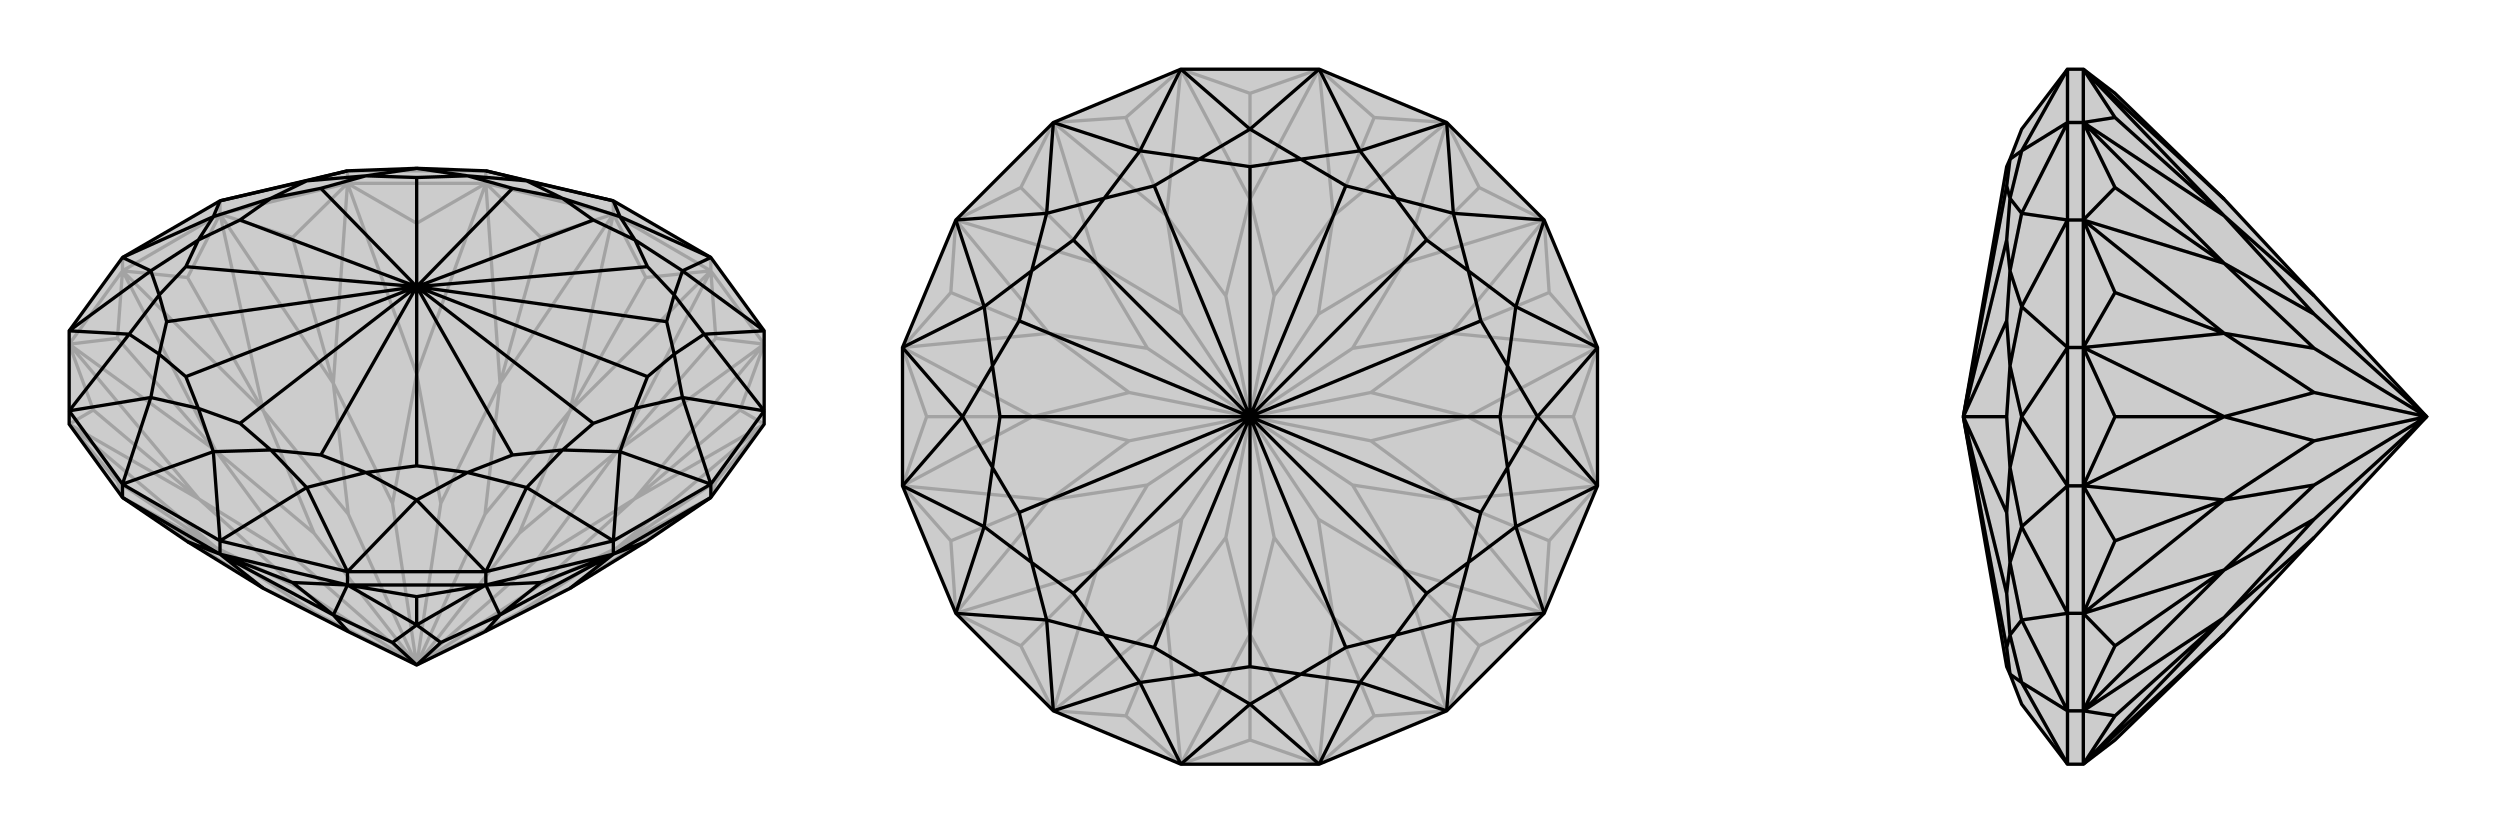<svg xmlns="http://www.w3.org/2000/svg" viewBox="0 0 3000 1000">
    <g stroke="currentColor" stroke-width="4" fill="none" transform="translate(0 -39)">
        <path fill="currentColor" stroke="none" fill-opacity=".2" d="M225,689L316,745L418,797L500,837L582,797L684,745L775,689L853,636L917,548L917,532L917,436L853,348L736,280L583,244L500,241L417,244L264,280L147,348L83,436L83,532L83,548L147,636z" />
<path stroke-opacity=".2" d="M853,364L853,348M736,296L736,280M583,259L583,244M417,259L417,244M264,296L264,280M147,364L147,348M917,452L853,364M853,364L736,296M736,296L583,259M583,259L417,259M417,259L264,296M264,296L147,364M147,364L83,452M147,636L316,745M684,745L853,636M853,636L859,617M853,636L741,696M917,548L859,617M917,548L741,696M741,696L859,617M917,548L888,531M917,548L761,638M917,452L888,531M761,638L917,452M761,638L888,531M917,452L859,445M917,452L741,580M853,364L859,445M741,580L853,364M741,580L859,445M853,364L775,372M853,364L684,532M736,296L775,372M684,532L736,296M684,532L775,372M736,296L649,324M736,296L600,499M583,259L649,324M583,259L600,499M600,499L649,324M583,259L500,307M583,259L500,488M417,259L500,307M417,259L500,488M500,488L500,307M417,259L351,324M417,259L400,499M264,296L351,324M400,499L264,296M400,499L351,324M264,296L225,372M264,296L316,532M147,364L225,372M316,532L147,364M316,532L225,372M147,364L141,445M147,364L259,580M83,452L141,445M83,452L259,580M259,580L141,445M83,452L112,531M83,452L239,638M83,548L112,531M239,638L83,548M239,638L112,531M83,548L141,617M83,548L259,696M147,636L141,617M147,636L259,696M259,696L141,617M316,745L377,774M684,745L623,774M741,696L623,774M741,696L645,743M500,837L623,774M761,638L645,743M761,638L645,710M500,837L645,743M741,580L645,710M741,580L623,679M500,837L645,710M684,532L623,679M684,532L582,656M500,837L623,679M600,499L582,656M600,499L529,643M500,837L582,656M500,488L529,643M500,488L471,643M500,837L529,643M400,499L471,643M400,499L418,656M500,837L471,643M316,532L418,656M316,532L377,679M500,837L418,656M259,580L377,679M259,580L355,710M500,837L377,679M239,638L355,710M239,638L355,743M500,837L355,710M259,696L355,743M259,696L377,774M500,837L377,774M500,837L355,743M417,244L583,244" />
<path d="M225,689L316,745L418,797L500,837L582,797L684,745L775,689L853,636L917,548L917,532L917,436L853,348L736,280L583,244L500,241L417,244L264,280L147,348L83,436L83,532L83,548L147,636z" />
<path d="M264,704L264,688M417,741L417,725M583,741L583,725M736,704L736,688M853,636L853,620M147,636L147,620M147,636L264,704M264,704L417,741M417,741L583,741M583,741L736,704M736,704L853,636M264,704L225,689M316,745L264,704M264,704L351,738M264,704L400,777M417,741L351,738M417,741L400,777M400,777L351,738M417,741L500,755M417,741L500,789M583,741L500,755M500,789L583,741M500,789L500,755M583,741L649,738M583,741L600,777M736,704L649,738M600,777L736,704M600,777L649,738M736,704L775,689M736,704L684,745M400,777L418,797M400,777L471,810M500,789L471,810M500,789L529,810M471,810L500,837M600,777L529,810M600,777L582,797M500,837L529,810M917,532L853,620M736,688L853,620M736,688L583,725M583,725L417,725M417,725L264,688M264,688L147,620M147,620L83,532M853,348L744,299M853,348L819,364M917,436L819,364M917,436L845,440M917,532L845,440M917,532L819,516M853,620L819,516M853,620L744,581M736,688L744,581M736,688L632,624M583,725L632,624M583,725L500,639M417,725L500,639M417,725L368,624M264,688L368,624M264,688L256,581M147,620L256,581M147,620L181,516M83,532L181,516M83,532L155,440M83,436L155,440M83,436L181,364M147,348L181,364M147,348L256,299M264,280L256,299M264,280L368,256M417,244L368,256M583,244L632,256M736,280L744,299M736,280L632,256M744,299L762,327M744,299L675,277M819,364L762,327M819,364L809,393M845,440L809,393M845,440L809,464M819,516L809,464M819,516L762,529M744,581L762,529M744,581L675,579M632,624L675,579M632,624L561,606M500,639L561,606M500,639L439,606M368,624L439,606M368,624L325,579M256,581L325,579M256,581L238,529M181,516L238,529M181,516L191,464M155,440L191,464M155,440L191,393M181,364L191,393M181,364L238,327M256,299L238,327M256,299L325,277M368,256L325,277M368,256L439,250M500,241L439,250M500,241L561,250M632,256L561,250M632,256L675,277M762,327L712,303M762,327L777,359M809,393L777,359M809,393L800,425M777,359L500,383M809,464L800,425M809,464L777,491M800,425L500,383M762,529L777,491M762,529L712,547M777,491L500,383M675,579L712,547M675,579L615,585M712,547L500,383M561,606L615,585M561,606L500,598M500,383L615,585M439,606L500,598M439,606L385,585M500,383L500,598M325,579L385,585M325,579L288,547M500,383L385,585M238,529L288,547M238,529L223,491M500,383L288,547M191,464L223,491M191,464L200,425M500,383L223,491M191,393L200,425M191,393L223,359M500,383L200,425M238,327L223,359M238,327L288,303M500,383L223,359M325,277L288,303M325,277L385,265M500,383L288,303M439,250L385,265M439,250L500,252M500,383L385,265M561,250L500,252M561,250L615,265M500,383L500,252M675,277L712,303M675,277L615,265M500,383L712,303M500,383L615,265" />
    </g>
    <g stroke="currentColor" stroke-width="4" fill="none" transform="translate(1000 0)">
        <path fill="currentColor" stroke="none" fill-opacity=".2" d="M417,83L264,147L147,264L83,417L83,583L147,736L264,853L417,917L583,917L736,853L853,736L917,583L917,417L853,264L736,147L583,83z" />
<path stroke-opacity=".2" d="M417,917L500,888M417,917L500,761M583,917L500,888M500,761L583,917M500,761L500,888M583,917L649,859M583,917L600,741M736,853L649,859M736,853L600,741M600,741L649,859M736,853L775,775M736,853L684,684M853,736L775,775M684,684L853,736M684,684L775,775M853,736L859,649M853,736L741,600M917,583L859,649M741,600L917,583M741,600L859,649M917,583L888,500M917,583L761,500M917,417L888,500M761,500L917,417M761,500L888,500M917,417L859,351M917,417L741,400M853,264L859,351M853,264L741,400M741,400L859,351M853,264L775,225M853,264L684,316M736,147L775,225M684,316L736,147M684,316L775,225M736,147L649,141M736,147L600,259M583,83L649,141M600,259L583,83M600,259L649,141M583,83L500,112M583,83L500,239M417,83L500,112M500,239L417,83M500,239L500,112M417,83L351,141M417,83L400,259M264,147L351,141M264,147L400,259M400,259L351,141M264,147L225,225M264,147L316,316M147,264L225,225M147,264L316,316M316,316L225,225M147,264L141,351M147,264L259,400M83,417L141,351M259,400L83,417M259,400L141,351M83,417L112,500M83,417L239,500M83,583L112,500M239,500L83,583M239,500L112,500M83,583L141,649M83,583L259,600M147,736L141,649M147,736L259,600M259,600L141,649M147,736L225,775M147,736L316,684M264,853L225,775M316,684L264,853M316,684L225,775M264,853L351,859M264,853L400,741M417,917L351,859M417,917L400,741M400,741L351,859M500,761L529,645M500,761L471,645M600,741L529,645M600,741L582,623M529,645L500,500M684,684L582,623M684,684L623,582M582,623L500,500M741,600L623,582M741,600L645,529M500,500L623,582M761,500L645,529M761,500L645,471M500,500L645,529M741,400L645,471M741,400L623,418M500,500L645,471M684,316L623,418M684,316L582,377M500,500L623,418M600,259L582,377M600,259L529,355M500,500L582,377M500,239L529,355M500,239L471,355M500,500L529,355M400,259L471,355M400,259L418,377M500,500L471,355M316,316L418,377M316,316L377,418M500,500L418,377M259,400L377,418M259,400L355,471M500,500L377,418M239,500L355,471M239,500L355,529M500,500L355,471M259,600L355,529M259,600L377,582M500,500L355,529M316,684L377,582M316,684L418,623M500,500L377,582M400,741L418,623M400,741L471,645M500,500L471,645M500,500L418,623" />
<path d="M417,83L264,147L147,264L83,417L83,583L147,736L264,853L417,917L583,917L736,853L853,736L917,583L917,417L853,264L736,147L583,83z" />
<path d="M583,83L500,155M583,83L632,181M736,147L632,181M736,147L744,256M853,264L744,256M853,264L819,368M917,417L819,368M917,417L845,500M917,583L845,500M917,583L819,632M853,736L819,632M853,736L744,744M736,853L744,744M736,853L632,819M583,917L632,819M583,917L500,845M417,917L500,845M417,917L368,819M264,853L368,819M264,853L256,744M147,736L256,744M147,736L181,632M83,583L181,632M83,583L155,500M83,417L155,500M83,417L181,368M147,264L181,368M147,264L256,256M264,147L256,256M264,147L368,181M417,83L500,155M417,83L368,181M500,155L561,191M500,155L439,191M632,181L561,191M632,181L675,238M744,256L675,238M744,256L762,325M819,368L762,325M819,368L809,439M845,500L809,439M845,500L809,561M819,632L809,561M819,632L762,675M744,744L762,675M744,744L675,762M632,819L675,762M632,819L561,809M500,845L561,809M500,845L439,809M368,819L439,809M368,819L325,762M256,744L325,762M256,744L238,675M181,632L238,675M181,632L191,561M155,500L191,561M155,500L191,439M181,368L191,439M181,368L238,325M256,256L238,325M256,256L325,238M368,181L325,238M368,181L439,191M561,191L500,200M561,191L615,223M675,238L615,223M675,238L712,288M615,223L500,500M762,325L712,288M762,325L777,385M712,288L500,500M809,439L777,385M809,439L800,500M777,385L500,500M809,561L800,500M809,561L777,615M800,500L500,500M762,675L777,615M762,675L712,712M500,500L777,615M675,762L712,712M675,762L615,777M500,500L712,712M561,809L615,777M561,809L500,800M500,500L615,777M439,809L500,800M439,809L385,777M500,500L500,800M325,762L385,777M325,762L288,712M500,500L385,777M238,675L288,712M238,675L223,615M500,500L288,712M191,561L223,615M191,561L200,500M500,500L223,615M191,439L200,500M191,439L223,385M500,500L200,500M238,325L223,385M238,325L288,288M500,500L223,385M325,238L288,288M325,238L385,223M500,500L288,288M439,191L500,200M439,191L385,223M500,500L500,200M500,500L385,223" />
    </g>
    <g stroke="currentColor" stroke-width="4" fill="none" transform="translate(2000 0)">
        <path fill="currentColor" stroke="none" fill-opacity=".2" d="M538,888L669,761L777,645L912,500L777,355L669,239L538,112L500,83L481,83L426,155L412,191L408,200L356,500L408,800L412,809L426,845L481,917L500,917z" />
<path stroke-opacity=".2" d="M500,147L481,147M500,264L481,264M500,417L481,417M500,583L481,583M500,736L481,736M500,853L481,853M500,83L500,147M500,147L500,264M500,264L500,417M500,417L500,583M500,583L500,736M500,736L500,853M500,917L500,853M500,917L669,761M669,239L500,83M500,83L538,141M500,83L669,259M500,147L538,141M500,147L669,259M669,259L538,141M500,147L538,225M500,147L669,316M500,264L538,225M500,264L669,316M669,316L538,225M500,264L538,351M500,264L669,400M500,417L538,351M669,400L500,417M669,400L538,351M500,417L538,500M500,417L669,500M500,583L538,500M669,500L500,583M669,500L538,500M500,583L538,649M500,583L669,600M500,736L538,649M500,736L669,600M669,600L538,649M500,736L538,775M500,736L669,684M500,853L538,775M669,684L500,853M669,684L538,775M500,853L538,859M500,853L669,741M500,917L538,859M500,917L669,741M669,741L538,859M669,259L777,355M669,259L777,377M669,316L777,377M669,316L777,418M912,500L777,377M669,400L777,418M669,400L777,471M912,500L777,418M669,500L777,471M669,500L777,529M912,500L777,471M669,600L777,529M669,600L777,582M912,500L777,529M669,684L777,582M669,684L777,623M912,500L777,582M669,741L777,623M669,741L777,645M912,500L777,623M481,917L481,853M481,853L481,736M481,736L481,583M481,417L481,583M481,417L481,264M481,264L481,147M481,83L481,147M481,917L426,819M481,853L426,819M481,853L426,744M481,736L426,744M481,736L426,632M481,583L426,632M481,583L426,500M481,417L426,500M481,417L426,368M481,264L426,368M481,264L426,256M481,147L426,256M481,147L426,181M481,83L426,181M426,819L412,809M426,819L412,762M426,744L412,762M426,744L412,675M426,632L412,675M426,632L412,561M426,500L412,561M426,500L412,439M426,368L412,439M426,368L412,325M426,256L412,325M426,256L412,238M426,181L412,238M426,181L412,191M412,809L408,777M412,762L408,777M412,762L408,712M356,500L408,777M412,675L408,712M412,675L408,615M356,500L408,712M412,561L408,615M412,561L408,500M356,500L408,615M412,439L408,500M412,439L408,385M356,500L408,500M412,325L408,385M412,325L408,288M356,500L408,385M412,238L408,288M412,238L408,223M356,500L408,288M412,191L408,223M356,500L408,223" />
<path d="M538,888L669,761L777,645L912,500L777,355L669,239L538,112L500,83L481,83L426,155L412,191L408,200L356,500L408,800L412,809L426,845L481,917L500,917z" />
<path d="M500,853L481,853M500,736L481,736M500,583L481,583M500,417L481,417M500,264L481,264M500,147L481,147M500,917L500,853M500,853L500,736M500,736L500,583M500,583L500,417M500,417L500,264M500,264L500,147M500,147L500,83M669,761L500,917M500,917L538,859M500,917L669,741M500,853L538,859M500,853L669,741M669,741L538,859M500,853L538,775M500,853L669,684M500,736L538,775M669,684L500,736M669,684L538,775M500,736L538,649M500,736L669,600M500,583L538,649M669,600L500,583M669,600L538,649M500,583L538,500M500,583L669,500M500,417L538,500M669,500L500,417M669,500L538,500M500,417L538,351M500,417L669,400M500,264L538,351M500,264L669,400M669,400L538,351M500,264L538,225M500,264L669,316M500,147L538,225M669,316L500,147M669,316L538,225M500,147L538,141M500,147L669,259M500,83L538,141M669,259L500,83M669,259L538,141M500,83L669,239M669,741L777,645M669,741L777,623M669,684L777,623M669,684L777,582M777,623L912,500M669,600L777,582M669,600L777,529M912,500L777,582M669,500L777,529M669,500L777,471M912,500L777,529M669,400L777,471M669,400L777,418M912,500L777,471M669,316L777,418M669,316L777,377M912,500L777,418M669,259L777,377M669,259L777,355M912,500L777,377M481,83L481,147M481,147L481,264M481,264L481,417M481,583L481,417M481,583L481,736M481,736L481,853M481,853L481,917M481,83L426,181M481,147L426,181M481,147L426,256M481,264L426,256M481,264L426,368M481,417L426,368M481,417L426,500M481,583L426,500M481,583L426,632M481,736L426,632M481,736L426,744M481,853L426,744M481,853L426,819M481,917L426,819M426,181L412,191M426,181L412,238M426,256L412,238M426,256L412,325M426,368L412,325M426,368L412,439M426,500L412,439M426,500L412,561M426,632L412,561M426,632L412,675M426,744L412,675M426,744L412,762M426,819L412,762M426,819L412,809M412,191L408,223M412,238L408,223M412,238L408,288M408,223L356,500M412,325L408,288M412,325L408,385M408,288L356,500M412,439L408,385M412,439L408,500M408,385L356,500M412,561L408,500M412,561L408,615M408,500L356,500M412,675L408,615M412,675L408,712M356,500L408,615M412,762L408,712M412,762L408,777M356,500L408,712M412,809L408,777M356,500L408,777" />
    </g>
</svg>